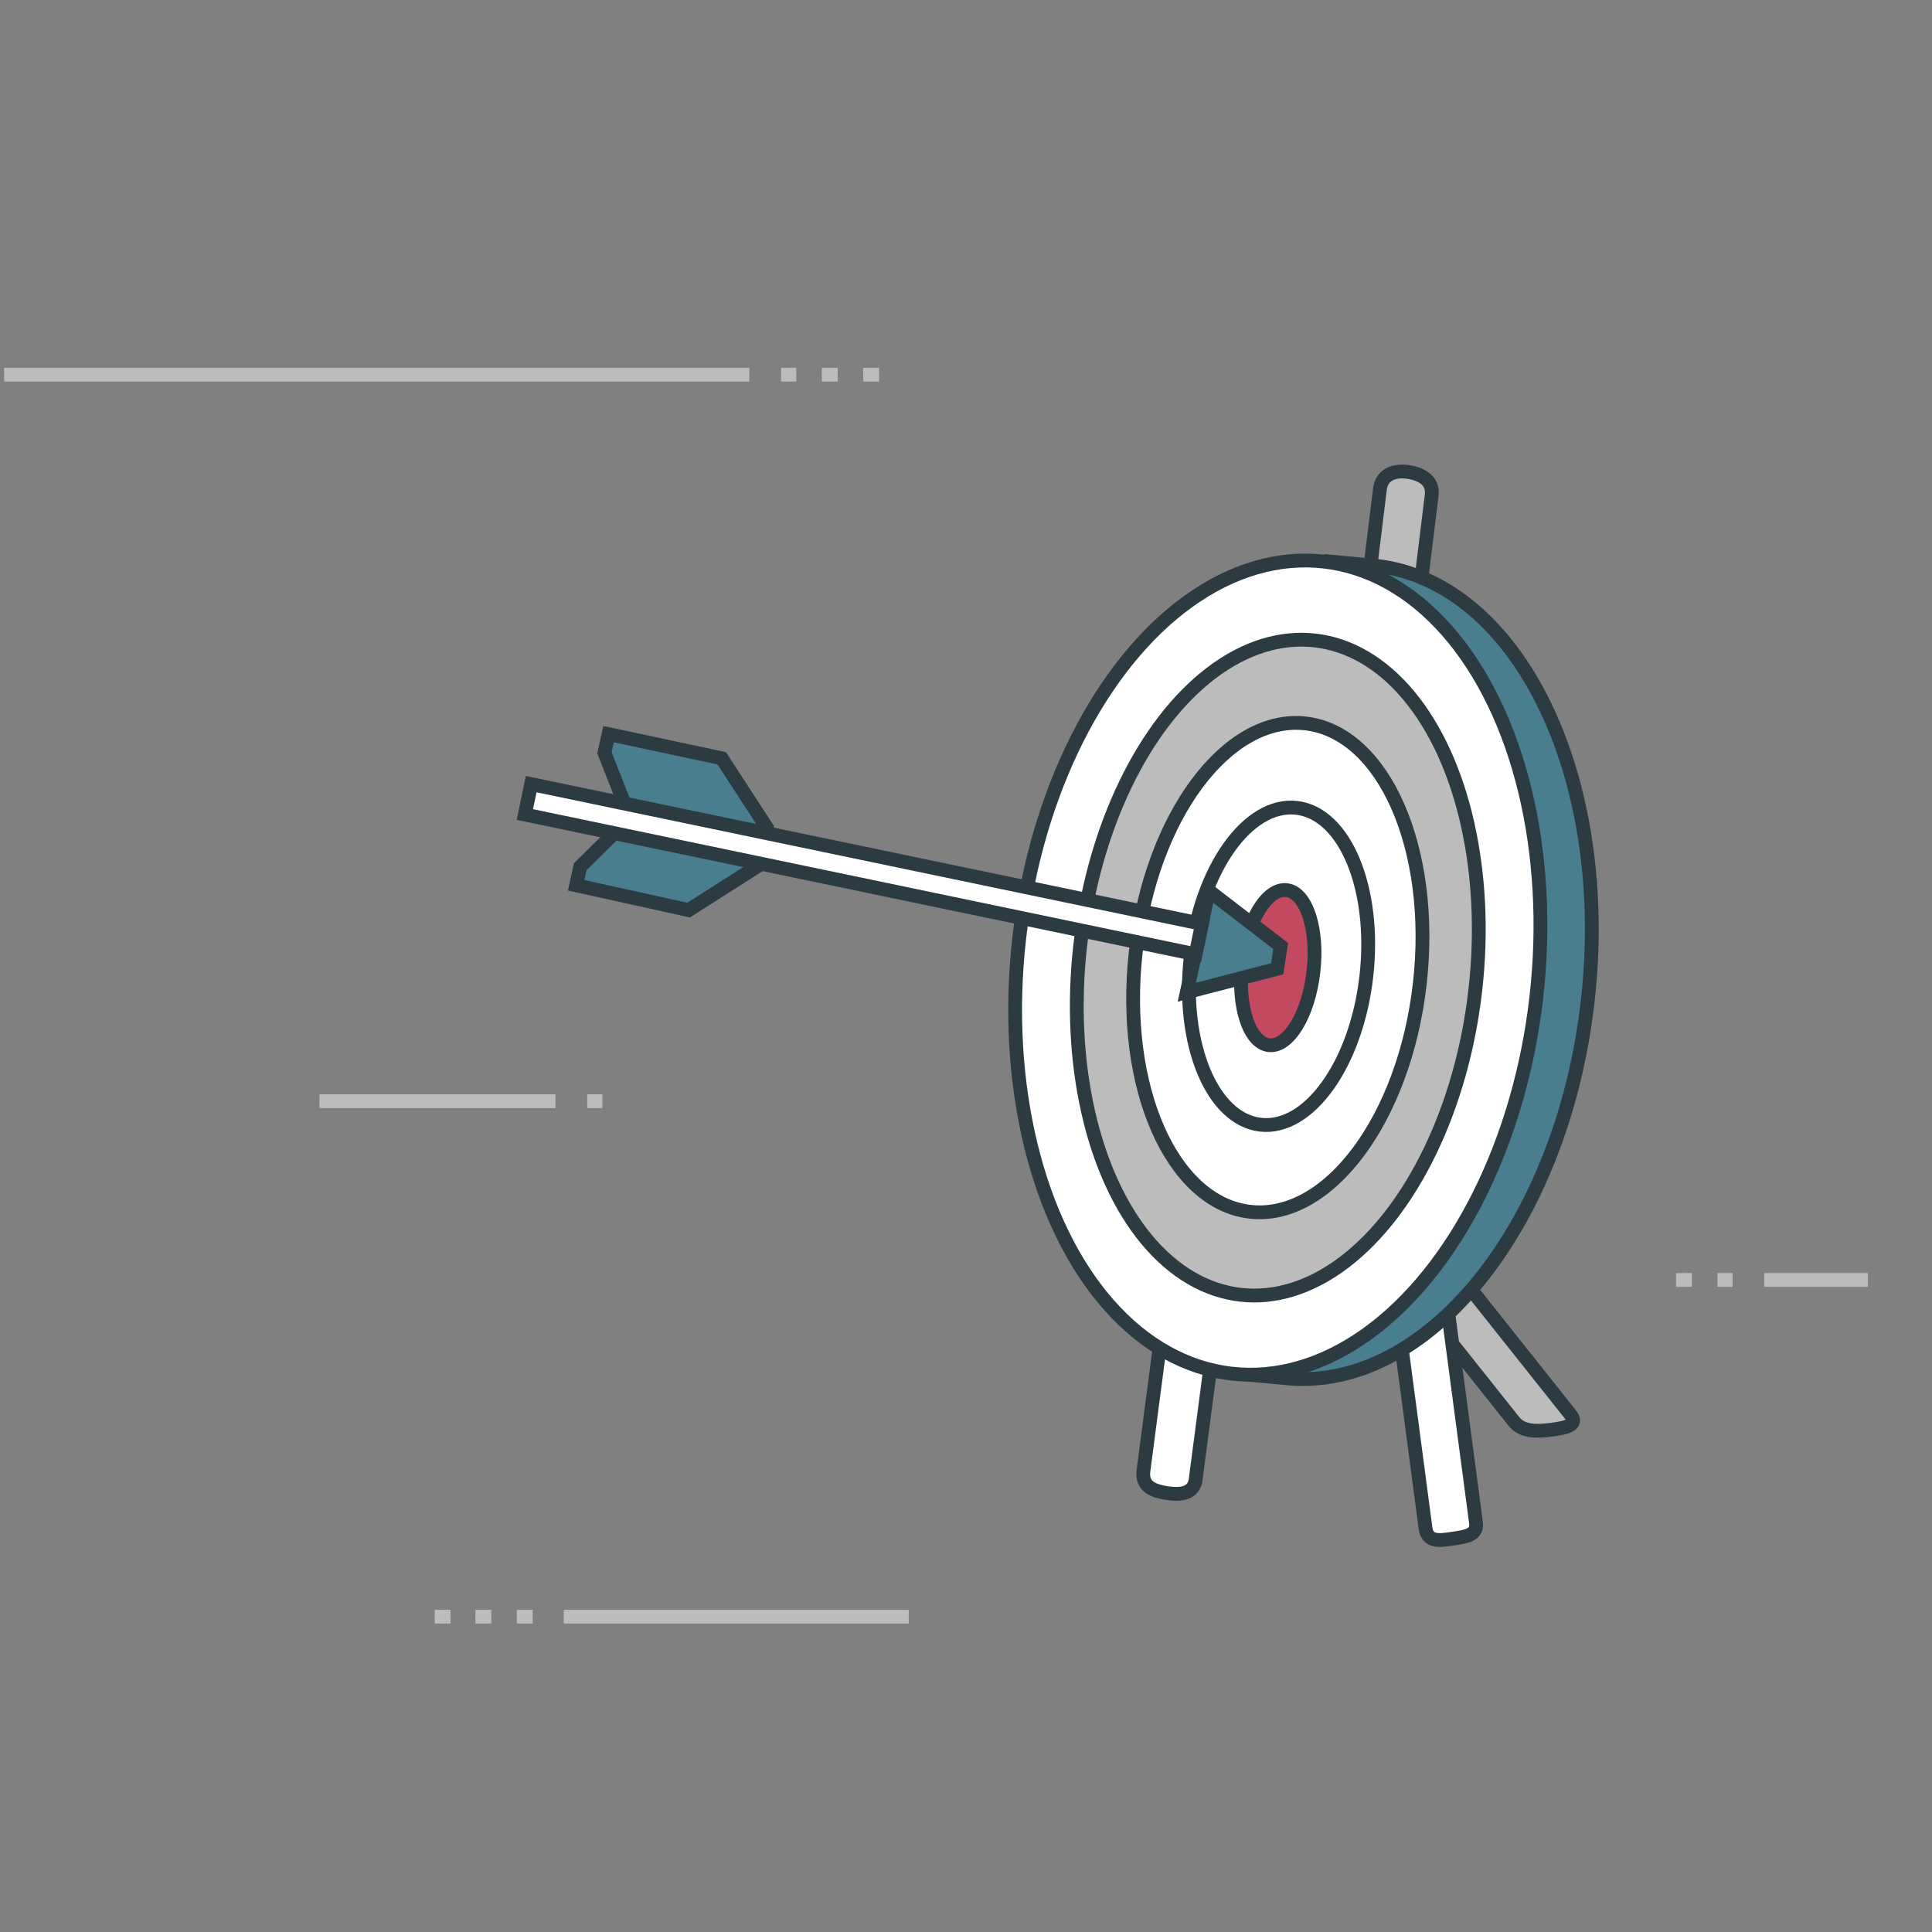 <?xml version="1.0" encoding="utf-8"?>
<!-- Generator: Adobe Illustrator 16.0.0, SVG Export Plug-In . SVG Version: 6.00 Build 0)  -->
<!DOCTYPE svg PUBLIC "-//W3C//DTD SVG 1.1//EN" "http://www.w3.org/Graphics/SVG/1.1/DTD/svg11.dtd">
<svg version="1.1" xmlns="http://www.w3.org/2000/svg" xmlns:xlink="http://www.w3.org/1999/xlink" x="0px" y="0px" width="280px"
	 height="280px" viewBox="0 0 280 280" style="enable-background:new 0 0 280 280;" xml:space="preserve">
<rect x="0" y="0" width="280" height="280" fill="#808080" stroke="none"/>
<style type="text/css">
<![CDATA[
	.st0{fill:#8380BB;stroke:#243840;stroke-width:5.7;stroke-miterlimit:10;}
	.st1{fill:#497E8F;}
	.st2{fill:#C2495E;stroke:#2B3B42;stroke-width:2;stroke-miterlimit:10;}
	.st3{fill:#4A7E8E;stroke:#243840;stroke-width:2;stroke-miterlimit:10;}
	.st4{fill:#497E8F;stroke:#2C3B42;stroke-width:2;stroke-linejoin:round;stroke-miterlimit:10;}
	.st5{fill:none;stroke:#2C3B42;stroke-width:2;stroke-miterlimit:10;stroke-dasharray:1.977,1.977;}
	.st6{fill:none;stroke:#2C3B42;stroke-width:2;stroke-miterlimit:10;stroke-dasharray:1.989,1.989;}
	.st7{fill:#4A7E8E;}
	.st8{fill:#4A7E8E;stroke:#2C3B42;stroke-width:0.5;stroke-miterlimit:10;}
	.st9{fill:#E9EAEB;}
	.st10{fill:none;stroke:#FFFFFF;stroke-width:2;stroke-miterlimit:10;}
	.st11{fill:#808080;}
	.st12{fill:#8380BB;}
	.st13{fill:none;stroke:#BCC0C3;stroke-width:2;stroke-miterlimit:10;}
	.st14{fill:#4A7E8E;stroke:#2C3B42;stroke-width:2;stroke-linejoin:round;stroke-miterlimit:10;}
	.st15{fill:#BCBCBC;stroke:#2C3B42;stroke-width:2;stroke-linejoin:round;stroke-miterlimit:10;}
	.st16{fill:#497E8F;stroke:#497E8F;stroke-width:2;stroke-miterlimit:10;}
	.st17{fill:#FFFFFF;stroke:#374B53;stroke-width:5.7;stroke-miterlimit:10;}
	.st18{fill:#FFFFFF;stroke:#2C3B42;stroke-width:2;stroke-miterlimit:10;}
	.st19{fill:#FFFFFF;stroke:#374B53;stroke-width:6.019;stroke-linejoin:round;stroke-miterlimit:10;}
	.st20{fill:#BCBCBC;stroke:#2C3B42;stroke-width:2;stroke-miterlimit:10;}
	.st21{fill:#568A9A;}
	.st22{fill:#497E8F;stroke:#2C3B42;stroke-width:2;stroke-linecap:round;stroke-linejoin:round;stroke-miterlimit:10;}
	.st23{clip-path:url(#SVGID_2_);fill:none;stroke:#374B53;stroke-width:5.7;stroke-miterlimit:10;}
	.st24{fill:none;stroke:#243840;stroke-width:5.7;stroke-miterlimit:10;}
	.st25{fill:#8380BB;stroke:#374B53;stroke-width:5.7;stroke-miterlimit:10;}
	.st26{fill:#F1396B;}
	.st27{fill:none;stroke:#2C3B42;stroke-width:2;stroke-linecap:round;stroke-linejoin:round;stroke-miterlimit:10;}
	.st28{fill:none;stroke:#C2495E;stroke-width:2;stroke-miterlimit:10;}
	.st29{fill:#FFFFFF;stroke:#2C3B42;stroke-width:2;stroke-linecap:round;stroke-linejoin:round;stroke-miterlimit:10;}
	.st30{fill:none;stroke:#243840;stroke-width:2;stroke-miterlimit:10;}
	.st31{fill:none;stroke:#BCBCBC;stroke-width:2;stroke-miterlimit:10;}
	.st32{fill:#C1485F;}
	.st33{fill:#C2495E;}
	.st34{clip-path:url(#SVGID_4_);fill:#8380BB;}
	.st35{fill:#4A7E8E;stroke:#2C3B42;stroke-width:2;stroke-miterlimit:10;}
	.st36{fill:#C2495E;stroke:#2C3B42;stroke-width:2;stroke-miterlimit:10;}
	.st37{fill:#2C3B42;}
	.st38{clip-path:url(#SVGID_6_);fill:none;stroke:#374B53;stroke-width:5.7;stroke-miterlimit:10;}
	.st39{fill:#F1396B;stroke:#243840;stroke-width:5.7;stroke-miterlimit:10;}
	.st40{fill:#C2495E;stroke:#2C3B42;stroke-width:2;stroke-linejoin:round;stroke-miterlimit:10;}
	.st41{fill:none;stroke:#568A9A;stroke-width:2;stroke-miterlimit:10;}
	.st42{fill:#FFFFFF;}
	.st43{fill:#4A7E8E;stroke:#2C3B42;stroke-miterlimit:10;}
	.st44{fill:#497E8F;stroke:#2C3B42;stroke-width:2;stroke-miterlimit:10;}
	.st45{fill:none;stroke:#243840;stroke-width:2;stroke-linejoin:round;stroke-miterlimit:10;}
	.st46{fill:#8380BB;stroke:#374B53;stroke-width:6.019;stroke-linejoin:round;stroke-miterlimit:10;}
	.st47{display:inline;}
	.st48{fill:#F1396B;stroke:#374B53;stroke-width:6;stroke-linejoin:round;stroke-miterlimit:10;}
	.st49{fill:none;stroke:#374B53;stroke-width:5.7;stroke-miterlimit:10;}
	.st50{clip-path:url(#SVGID_2_);fill:#FFFFFF;}
	.st51{fill:#568A9A;stroke:#243840;stroke-width:2;stroke-linejoin:round;stroke-miterlimit:10;}
	.st52{fill:#EFF0F1;stroke:#2C3B42;stroke-width:2;stroke-miterlimit:10;}
	.st53{fill:none;stroke:#2C3B42;stroke-width:2;stroke-linejoin:round;stroke-miterlimit:10;}
	.st54{fill:none;stroke:#4A7E8E;stroke-width:2;stroke-miterlimit:10;}
	.st55{fill:#C2495E;stroke:#2C3B42;stroke-width:2;stroke-linecap:round;stroke-linejoin:round;stroke-miterlimit:10;}
	.st56{fill:#FFFFFF;stroke:#243840;stroke-width:2;stroke-miterlimit:10;}
	.st57{fill:#568A9A;stroke:#243840;stroke-width:2;stroke-miterlimit:10;}
	.st58{display:none;}
	.st59{fill:#FFFFFF;stroke:#2C3B42;stroke-width:2;stroke-linejoin:round;stroke-miterlimit:10;}
	.st60{fill:none;stroke:#2C3B42;stroke-width:2;stroke-miterlimit:10;}
	.st61{fill:#F1396B;stroke:#374B53;stroke-width:6.019;stroke-linejoin:round;stroke-miterlimit:10;}
	.st62{fill:none;stroke:#374B53;stroke-width:6.019;stroke-linejoin:round;stroke-miterlimit:10;}
]]>
</style>
<g id="Templates">
	<path class="st20" d="M224.9,207.2L224.9,207.2c-2.3,0.3-4.3,0.3-5.5-1.2l-25.6-32.2c-1.2-1.5-0.4-3,1.9-3.3l0,0
		c2.3-0.3,5.1,0.7,6.3,2.3l25.6,32.2C228.8,206.5,227.1,206.9,224.9,207.2z"/>
	<path class="st18" d="M210.5,223L210.5,223c-2,0.3-3.6,0.5-3.9-1.5l-5.6-42.3c-0.3-2,1.2-3.9,3.2-4.1l0,0c2-0.3,3.9,1.2,4.1,3.2
		l5.6,42.3C214.2,222.5,212.5,222.7,210.5,223z"/>
	<path class="st20" d="M197.9,118.1L197.9,118.1c-2-0.3-3.5-2.1-3.2-4.2l5.3-43.1c0.3-2,2-2.7,4.1-2.4l0,0c2,0.3,3.6,1.3,3.4,3.3
		l-5.3,43.1C201.9,116.8,200,118.3,197.9,118.1z"/>
	<path class="st18" d="M169.2,216.4L169.2,216.4c2.1,0.3,3.9,0,4.1-2.1l5.8-44.3c0.3-2.1-1.2-4-3.3-4.3l0,0c-2.1-0.3-4,1.2-4.3,3.3
		l-5.8,44.3C165.5,215.5,167.2,216.1,169.2,216.4z"/>
	<path class="st44" d="M178.4,199l7.6,0.7c20.7,2.4,40.4-22.1,44.1-54.6c3.7-32.5-10.1-60.8-30.7-63.1l-7.6-0.7"/>
	
		<ellipse transform="matrix(0.994 0.113 -0.113 0.994 17.041 -20.042)" class="st18" cx="185.1" cy="140.2" rx="37.7" ry="59.2"/>
	
		<ellipse transform="matrix(0.994 0.113 -0.113 0.994 17.04 -20.041)" class="st20" cx="185.1" cy="140.2" rx="28.8" ry="47.7"/>
	
		<ellipse transform="matrix(0.994 0.113 -0.113 0.994 17.042 -20.043)" class="st18" cx="185.1" cy="140.2" rx="20.7" ry="35.6"/>
	
		<ellipse transform="matrix(0.994 0.113 -0.113 0.994 17.03 -20.047)" class="st18" cx="185.2" cy="140" rx="12.8" ry="23.1"/>
	
		<ellipse transform="matrix(0.994 0.113 -0.113 0.994 17.038 -20.039)" class="st2" cx="185.1" cy="140.2" rx="5.2" ry="11.3"/>
	<line class="st31" x1="108.6" y1="54.3" x2="0.6" y2="54.3"/>
	<line class="st31" x1="113.2" y1="54.3" x2="115.4" y2="54.3"/>
	<line class="st31" x1="119.1" y1="54.3" x2="121.4" y2="54.3"/>
	<line class="st31" x1="125.1" y1="54.3" x2="127.4" y2="54.3"/>
	<line class="st31" x1="81.7" y1="234.3" x2="131.7" y2="234.3"/>
	<line class="st31" x1="77.2" y1="234.3" x2="74.9" y2="234.3"/>
	<line class="st31" x1="71.2" y1="234.3" x2="68.9" y2="234.3"/>
	<line class="st31" x1="65.3" y1="234.3" x2="63" y2="234.3"/>
	<line class="st31" x1="80.5" y1="159.6" x2="46.3" y2="159.6"/>
	<line class="st31" x1="85.1" y1="159.6" x2="87.3" y2="159.6"/>
	<line class="st31" x1="255.7" y1="185.5" x2="270.7" y2="185.5"/>
	<line class="st31" x1="251.1" y1="185.5" x2="248.9" y2="185.5"/>
	<line class="st31" x1="245.2" y1="185.5" x2="242.9" y2="185.5"/>
	<g>
		<polygon class="st44" points="88.2,106.4 104.6,109.9 111.1,119.9 110.5,122.7 110,125.4 99.8,131.9 83.5,128.3 84.1,125.6 
			91.3,118.5 87.6,109.1 		"/>
		<polygon class="st44" points="175.2,129.1 185.6,137.1 185.1,140.4 172,143.8 		"/>
		
			<rect x="75.5" y="123.7" transform="matrix(0.979 0.204 -0.204 0.979 28.305 -22.862)" class="st18" width="99.3" height="4.5"/>
	</g>
</g>
<g id="GRID" class="st58">
	<g class="st47">
		<path class="st11" d="M274,20h-3v0.2h3V20L274,20z M268,20h-3v0.2h3V20L268,20z M262,20h-3v0.2h3V20L262,20z M256,20h-3v0.2h3V20
			L256,20z M250,20h-3v0.2h3V20L250,20z M244,20h-3v0.2h3V20L244,20z M238,20h-3v0.2h3V20L238,20z M232,20h-3v0.2h3V20L232,20z
			 M226,20h-3v0.2h3V20L226,20z M220,20h-3v0.2h3V20L220,20z M214,20h-3v0.2h3V20L214,20z M208,20h-3v0.2h3V20L208,20z M202,20h-3
			v0.2h3V20L202,20z M196,20h-3v0.2h3V20L196,20z M190,20h-3v0.2h3V20L190,20z M184,20h-3v0.2h3V20L184,20z M178,20h-3v0.2h3V20
			L178,20z M172,20h-3v0.2h3V20L172,20z M166,20h-3v0.2h3V20L166,20z M160,20h-3v0.2h3V20L160,20z M154,20h-3v0.2h3V20L154,20z
			 M148,20h-3v0.2h3V20L148,20z M142,20h-3v0.2h3V20L142,20z M136,20h-3v0.2h3V20L136,20z M130,20h-3v0.2h3V20L130,20z M124,20h-3
			v0.2h3V20L124,20z M118,20h-3v0.2h3V20L118,20z M112,20h-3v0.2h3V20L112,20z M106,20h-3v0.2h3V20L106,20z M100,20h-3v0.2h3V20
			L100,20z M94,20h-3v0.2h3V20L94,20z M88,20h-3v0.2h3V20L88,20z M82,20h-3v0.2h3V20L82,20z M76,20h-3v0.2h3V20L76,20z M70,20h-3
			v0.2h3V20L70,20z M64,20h-3v0.2h3V20L64,20z M58,20h-3v0.2h3V20L58,20z M52,20h-3v0.2h3V20L52,20z M46,20h-3v0.2h3V20L46,20z
			 M40,20h-3v0.2h3V20L40,20z M34,20h-3v0.2h3V20L34,20z M28,20h-3v0.2h3V20L28,20z M22,20h-3v0.2h3V20L22,20z M16,20h-3v0.2h3V20
			L16,20z M10,20H7v0.2h3V20L10,20z M4,20H1v0.2h3V20L4,20z M0.3,22H0v3h0.2V22L0.3,22z M0.3,28H0v3h0.2V28L0.3,28z M0.3,34H0v3h0.2
			V34L0.3,34z M0.3,40H0v3h0.2V40L0.3,40z M0.3,46H0v3h0.2V46L0.3,46z M0.3,52H0v3h0.2V52L0.3,52z M0.3,58H0v3h0.2V58L0.3,58z
			 M0.3,64H0v3h0.2V64L0.3,64z M0.3,70H0v3h0.2V70L0.3,70z M0.3,76H0v3h0.2V76L0.3,76z M0.3,82H0v3h0.2V82L0.3,82z M0.3,88H0v3h0.2
			V88L0.3,88z M0.3,94H0v3h0.2V94L0.3,94z M0.3,100H0v3h0.2V100L0.3,100z M0.3,106H0v3h0.2V106L0.3,106z M0.3,112H0v3h0.2V112
			L0.3,112z M0.3,118H0v3h0.2V118L0.3,118z M0.3,124H0v3h0.2V124L0.3,124z M0.3,130H0v3h0.2V130L0.3,130z M0.3,136H0v3h0.2V136
			L0.3,136z M0.3,142H0v3h0.2V142L0.3,142z M0.3,148H0v3h0.2V148L0.3,148z M0.3,154H0v3h0.2V154L0.3,154z M0.3,160H0v3h0.2V160
			L0.3,160z M0.3,166H0v3h0.2V166L0.3,166z M0.3,172H0v3h0.2V172L0.3,172z M0.3,178H0v3h0.2V178L0.3,178z M0.3,184H0v3h0.2V184
			L0.3,184z M0.3,190H0v3h0.2V190L0.3,190z M0.3,196H0v3h0.2V196L0.3,196z M0.3,202H0v3h0.2V202L0.3,202z M0.3,208H0v3h0.2V208
			L0.3,208z M0.3,214H0v3h0.2V214L0.3,214z M0.3,220H0v3h0.2V220L0.3,220z M0.3,226H0v3h0.2V226L0.3,226z M0.3,232H0v3h0.2V232
			L0.3,232z M0.3,238H0v3h0.2V238L0.3,238z M0.3,244H0v3h0.2V244L0.3,244z M0.3,250H0v3h0.2V250L0.3,250z M0.3,256H0v3h0.2V256
			L0.3,256z M5,259.8H2v0.2h3V259.8L5,259.8z M11,259.8H8v0.2h3V259.8L11,259.8z M17,259.8h-3v0.2h3V259.8L17,259.8z M23,259.8h-3
			v0.2h3V259.8L23,259.8z M29,259.8h-3v0.2h3V259.8L29,259.8z M35,259.8h-3v0.2h3V259.8L35,259.8z M41,259.8h-3v0.2h3V259.8
			L41,259.8z M47,259.8h-3v0.2h3V259.8L47,259.8z M53,259.8h-3v0.2h3V259.8L53,259.8z M59,259.8h-3v0.2h3V259.8L59,259.8z M65,259.8
			h-3v0.2h3V259.8L65,259.8z M71,259.8h-3v0.2h3V259.8L71,259.8z M77,259.8h-3v0.2h3V259.8L77,259.8z M83,259.8h-3v0.2h3V259.8
			L83,259.8z M89,259.8h-3v0.2h3V259.8L89,259.8z M95,259.8h-3v0.2h3V259.8L95,259.8z M101,259.8h-3v0.2h3V259.8L101,259.8z
			 M107,259.8h-3v0.2h3V259.8L107,259.8z M113,259.8h-3v0.2h3V259.8L113,259.8z M119,259.8h-3v0.2h3V259.8L119,259.8z M125,259.8h-3
			v0.2h3V259.8L125,259.8z M131,259.8h-3v0.2h3V259.8L131,259.8z M137,259.8h-3v0.2h3V259.8L137,259.8z M143,259.8h-3v0.2h3V259.8
			L143,259.8z M149,259.8h-3v0.2h3V259.8L149,259.8z M155,259.8h-3v0.2h3V259.8L155,259.8z M161,259.8h-3v0.2h3V259.8L161,259.8z
			 M167,259.8h-3v0.2h3V259.8L167,259.8z M173,259.8h-3v0.2h3V259.8L173,259.8z M179,259.8h-3v0.2h3V259.8L179,259.8z M185,259.8h-3
			v0.2h3V259.8L185,259.8z M191,259.8h-3v0.2h3V259.8L191,259.8z M197,259.8h-3v0.2h3V259.8L197,259.8z M203,259.8h-3v0.2h3V259.8
			L203,259.8z M209,259.8h-3v0.2h3V259.8L209,259.8z M215,259.8h-3v0.2h3V259.8L215,259.8z M221,259.8h-3v0.2h3V259.8L221,259.8z
			 M227,259.8h-3v0.2h3V259.8L227,259.8z M233,259.8h-3v0.2h3V259.8L233,259.8z M239,259.8h-3v0.2h3V259.8L239,259.8z M245,259.8h-3
			v0.2h3V259.8L245,259.8z M251,259.8h-3v0.2h3V259.8L251,259.8z M257,259.8h-3v0.2h3V259.8L257,259.8z M263,259.8h-3v0.2h3V259.8
			L263,259.8z M269,259.8h-3v0.2h3V259.8L269,259.8z M275,259.8h-3v0.2h3V259.8L275,259.8z M280,259h-0.2v0.8H278v0.2h2V259L280,259
			z M280,253h-0.2v3h0.2V253L280,253z M280,247h-0.2v3h0.2V247L280,247z M280,241h-0.2v3h0.2V241L280,241z M280,235h-0.2v3h0.2V235
			L280,235z M280,229h-0.2v3h0.2V229L280,229z M280,223h-0.2v3h0.2V223L280,223z M280,217h-0.2v3h0.2V217L280,217z M280,211h-0.2v3
			h0.2V211L280,211z M280,205h-0.2v3h0.2V205L280,205z M280,199h-0.2v3h0.2V199L280,199z M280,193h-0.2v3h0.2V193L280,193z M280,187
			h-0.2v3h0.2V187L280,187z M280,181h-0.2v3h0.2V181L280,181z M280,175h-0.2v3h0.2V175L280,175z M280,169h-0.2v3h0.2V169L280,169z
			 M280,163h-0.2v3h0.2V163L280,163z M280,157h-0.2v3h0.2V157L280,157z M280,151h-0.2v3h0.2V151L280,151z M280,145h-0.2v3h0.2V145
			L280,145z M280,139h-0.2v3h0.2V139L280,139z M280,133h-0.2v3h0.2V133L280,133z M280,127h-0.2v3h0.2V127L280,127z M280,121h-0.2v3
			h0.2V121L280,121z M280,115h-0.2v3h0.2V115L280,115z M280,109h-0.2v3h0.2V109L280,109z M280,103h-0.2v3h0.2V103L280,103z M280,97
			h-0.2v3h0.2V97L280,97z M280,91h-0.2v3h0.2V91L280,91z M280,85h-0.2v3h0.2V85L280,85z M280,79h-0.2v3h0.2V79L280,79z M280,73h-0.2
			v3h0.2V73L280,73z M280,67h-0.2v3h0.2V67L280,67z M280,61h-0.2v3h0.2V61L280,61z M280,55h-0.2v3h0.2V55L280,55z M280,49h-0.2v3
			h0.2V49L280,49z M280,43h-0.2v3h0.2V43L280,43z M280,37h-0.2v3h0.2V37L280,37z M280,31h-0.2v3h0.2V31L280,31z M280,25h-0.2v3h0.2
			V25L280,25z M280,20h-3v0.2h2.8V22h0.2V20L280,20z"/>
	</g>
</g>
<g id="INSTRUCTIONS">
</g>
</svg>
